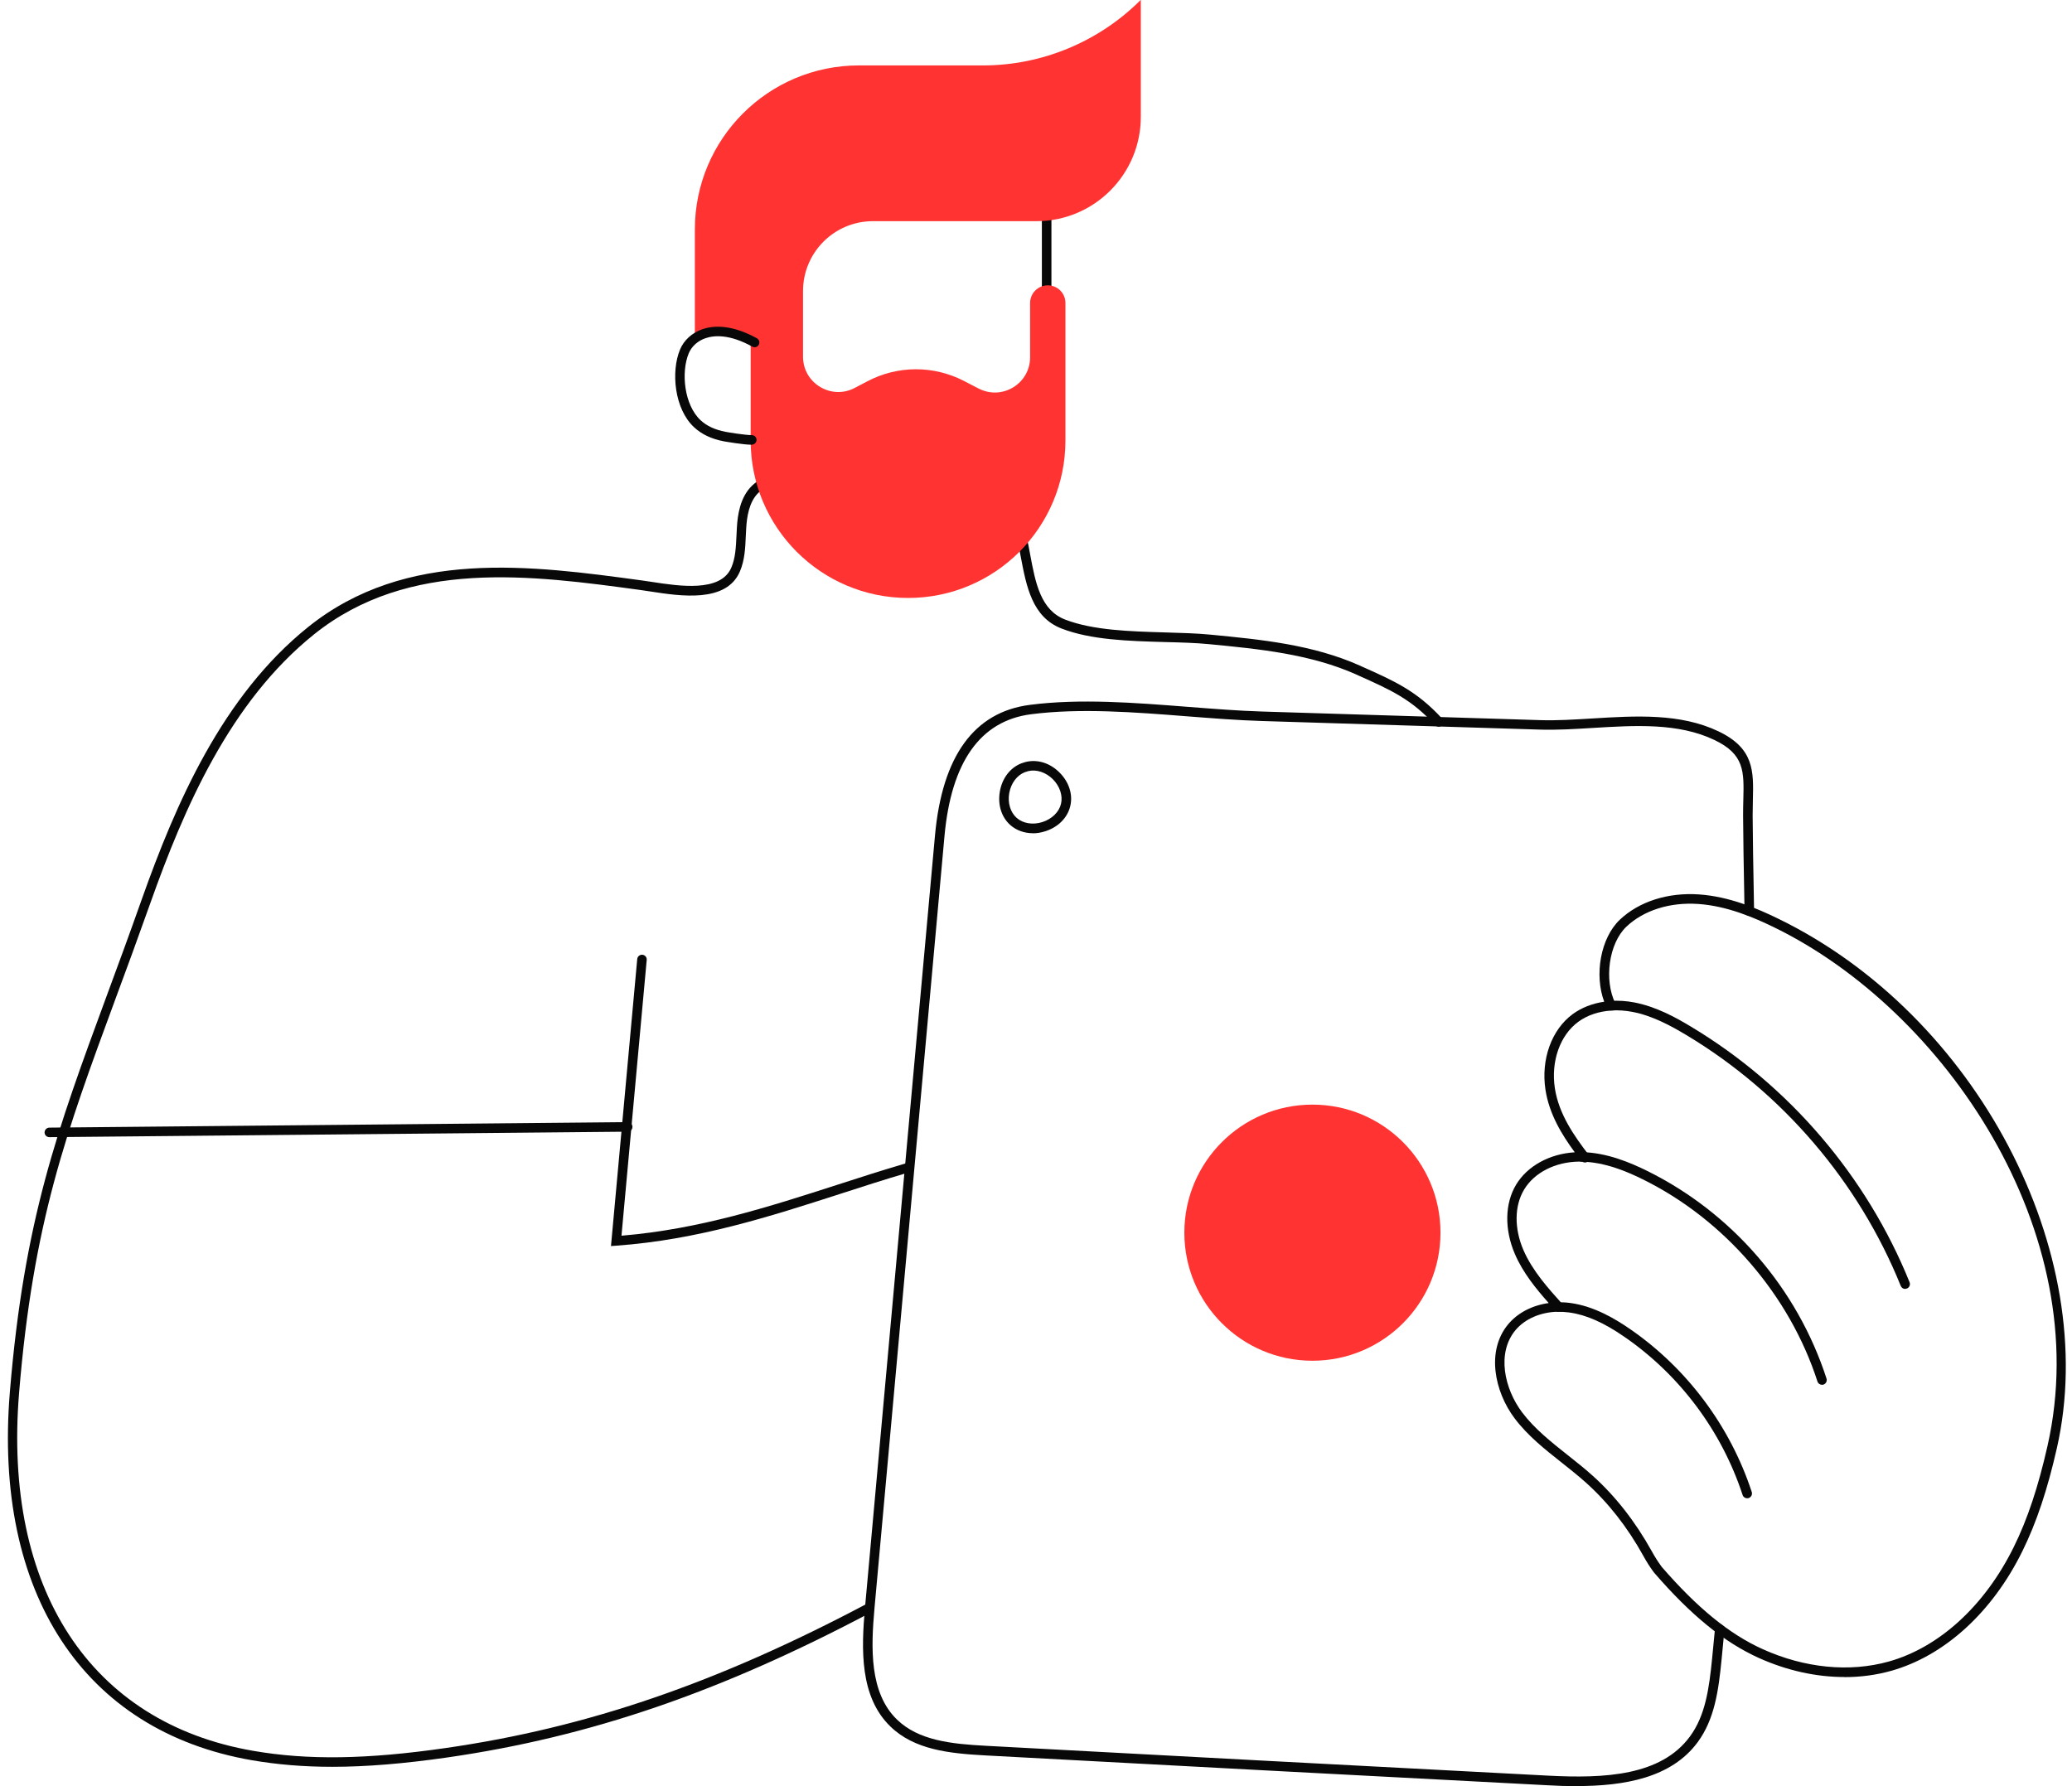 <svg width="232" height="200" viewBox="0 0 232 200" fill="none" xmlns="http://www.w3.org/2000/svg">
<path d="M206.517 187.782C203.353 187.782 200.074 187.06 196.928 185.643C193.06 183.896 189.335 180.866 185.218 176.107L185.084 175.929C184.727 175.439 184.371 174.886 184.014 174.236C182.232 171.01 180.067 168.247 177.58 166.019C176.716 165.244 175.78 164.504 174.871 163.782C172.999 162.303 171.057 160.77 169.586 158.809C167.349 155.833 166.378 151.261 168.873 148.276C169.943 147.001 171.556 146.163 173.409 145.905C172.037 144.363 170.522 142.527 169.613 140.397C168.437 137.653 168.49 134.756 169.756 132.653C171.012 130.559 173.507 129.195 176.324 129.026C174.871 127.047 173.463 124.748 173.044 122.021C172.527 118.626 173.721 115.302 176.092 113.555C177.081 112.833 178.284 112.361 179.621 112.165C178.489 109.135 179.229 105.026 181.359 102.994C183.515 100.945 186.759 99.911 190.235 100.151C193.639 100.383 196.776 101.729 199.129 102.879C221.275 113.662 235.258 140.237 230.312 162.125C229.251 166.812 228.021 170.493 226.444 173.692C223.075 180.536 217.719 185.411 211.757 187.087C210.082 187.559 208.326 187.791 206.535 187.791L206.517 187.782ZM176.787 130.069C174.14 130.104 171.796 131.298 170.656 133.197C169.559 135.015 169.533 137.546 170.575 139.97C171.574 142.287 173.392 144.301 174.853 145.923L174.978 146.056L175.04 146.805L174.479 146.876C172.5 146.912 170.754 147.67 169.684 148.944C167.554 151.502 168.445 155.512 170.433 158.15C171.823 159.995 173.712 161.483 175.53 162.927C176.448 163.657 177.402 164.406 178.293 165.208C180.869 167.516 183.105 170.377 184.95 173.701C185.289 174.316 185.619 174.833 185.948 175.287L186.055 175.439C190.039 180.037 193.648 182.987 197.373 184.663C202.07 186.784 207.078 187.274 211.463 186.053C217.14 184.467 222.246 179.788 225.481 173.22C227.023 170.101 228.217 166.5 229.26 161.893C234.687 137.884 217.603 113.065 198.657 103.841C196.393 102.736 193.381 101.444 190.164 101.221C186.973 100.998 184.032 101.934 182.098 103.77C180.147 105.632 179.567 109.732 180.878 112.37L180.931 112.566L180.976 113.109L180.432 113.154C179.006 113.243 177.723 113.68 176.725 114.41C174.666 115.917 173.641 118.84 174.096 121.852C174.541 124.766 176.288 127.235 177.883 129.311C178.061 129.543 178.017 129.881 177.785 130.06C177.589 130.211 177.331 130.202 177.135 130.06C177.117 130.06 177.108 130.06 177.09 130.06H176.796L176.787 130.069Z" fill="#080808"/>
<path d="M195.626 167.766C195.403 167.766 195.189 167.624 195.118 167.401C192.783 160.254 188.087 153.971 181.902 149.702C179.558 148.08 177.571 147.207 175.664 146.957C175.271 146.904 174.862 146.886 174.469 146.886C174.149 146.886 173.926 146.654 173.926 146.36C173.926 146.066 174.157 145.816 174.452 145.816C174.897 145.816 175.361 145.834 175.815 145.897C178.551 146.262 180.948 147.741 182.517 148.82C188.898 153.222 193.728 159.701 196.143 167.062C196.232 167.339 196.081 167.642 195.804 167.74C195.751 167.757 195.697 167.766 195.635 167.766H195.626Z" fill="#080808"/>
<path d="M204.005 155.057C203.782 155.057 203.568 154.915 203.497 154.683C200.369 145.005 193.052 136.539 183.926 132.047C182.251 131.218 179.711 130.113 177.073 130.077C176.779 130.077 176.538 129.828 176.547 129.534C176.547 129.24 176.806 128.999 177.091 129.008C179.943 129.053 182.625 130.22 184.398 131.093C193.916 135.781 201.242 144.265 204.513 154.362C204.602 154.647 204.45 154.942 204.165 155.04C204.112 155.057 204.058 155.066 204.005 155.066V155.057Z" fill="#080808"/>
<path d="M213.325 144.327C213.111 144.327 212.915 144.202 212.826 143.988C208.12 132.34 199.591 122.359 188.817 115.898C187.079 114.855 185.012 113.732 182.784 113.304C181.991 113.153 181.189 113.099 180.413 113.144C180.119 113.162 179.861 112.939 179.843 112.645C179.825 112.351 180.048 112.092 180.342 112.075C181.215 112.021 182.097 112.075 182.98 112.244C185.368 112.698 187.552 113.875 189.361 114.971C200.331 121.557 209.02 131.716 213.815 143.578C213.922 143.854 213.797 144.166 213.521 144.273C213.458 144.3 213.387 144.309 213.325 144.309V144.327Z" fill="#080808"/>
<path d="M176.537 200C175.45 200 174.363 199.965 173.294 199.902C152.306 198.806 131.328 197.692 110.34 196.56C106.259 196.337 102.373 195.928 99.682 193.307C96.259 189.974 96.429 184.681 96.856 179.975L104.69 93.548C105.501 84.645 109.075 79.726 115.322 78.924C120.936 78.202 127.068 78.683 132.994 79.147C135.89 79.369 138.635 79.592 141.318 79.672L172.438 80.635C174.301 80.697 176.243 80.572 178.302 80.448C183.132 80.153 188.141 79.842 192.436 81.9C196.411 83.807 196.349 86.347 196.268 89.564C196.251 90.117 196.242 90.705 196.242 91.329C196.259 94.181 196.313 97.033 196.366 99.876L196.402 102.014C196.402 102.308 196.17 102.549 195.876 102.558C195.876 102.558 195.876 102.558 195.867 102.558C195.573 102.558 195.342 102.326 195.333 102.032L195.297 99.893C195.243 97.041 195.19 94.19 195.172 91.329C195.172 90.696 195.181 90.099 195.199 89.529C195.279 86.374 195.324 84.467 191.973 82.863C187.927 80.92 183.07 81.223 178.364 81.508C176.288 81.633 174.318 81.758 172.402 81.695L141.282 80.733C138.573 80.653 135.694 80.421 132.905 80.207C127.032 79.744 120.963 79.271 115.456 79.975C109.77 80.706 106.508 85.305 105.751 93.637L97.917 180.064C97.516 184.52 97.338 189.529 100.421 192.532C102.845 194.894 106.517 195.277 110.394 195.482C131.372 196.614 152.36 197.728 173.338 198.824C179.674 199.154 185.984 198.851 189.228 194.43C190.948 192.087 191.367 189.092 191.705 185.697C191.812 184.583 191.919 183.469 192.026 182.364C192.053 182.07 192.311 181.856 192.606 181.882C192.9 181.909 193.114 182.168 193.087 182.462C192.98 183.576 192.873 184.69 192.766 185.804C192.418 189.359 191.973 192.505 190.092 195.072C187.134 199.091 181.849 199.991 176.529 199.991L176.537 200Z" fill="#080808"/>
<path d="M115.643 93.298C114.699 93.298 113.816 92.986 113.139 92.397C112.132 91.515 111.695 90.107 111.954 88.619C112.212 87.131 113.112 85.963 114.36 85.473L114.832 85.322C116.169 84.992 117.577 85.437 118.638 86.507C119.707 87.576 120.153 88.984 119.832 90.285C119.511 91.587 118.468 92.629 117.025 93.084C116.552 93.235 116.089 93.307 115.625 93.307L115.643 93.298ZM114.734 86.471C113.861 86.819 113.201 87.71 113.005 88.797C112.809 89.893 113.13 90.963 113.843 91.587C114.556 92.21 115.652 92.389 116.713 92.05C117.773 91.711 118.575 90.936 118.798 90.018C119.021 89.1 118.673 88.04 117.889 87.255C117.105 86.471 116.044 86.124 115.126 86.346L114.734 86.471Z" fill="#080808"/>
<path d="M37.218 197.835C33.992 197.835 31.024 197.585 28.181 197.095C9.36 193.833 -0.764 178.407 1.107 155.833C2.703 136.583 6.383 126.611 11.944 111.514C13.183 108.154 14.466 104.688 15.856 100.749C19.68 89.974 24.884 77.917 34.527 70.19C45.488 61.403 59.507 63.31 71.876 64.994C72.206 65.039 72.58 65.092 72.972 65.155C76.047 65.627 80.69 66.349 81.884 63.559C82.357 62.463 82.401 61.242 82.464 59.95C82.473 59.656 82.49 59.371 82.508 59.086C82.588 57.687 82.856 55.681 84.21 54.38C85.592 53.053 87.606 52.874 89.379 52.803C93.612 52.642 97.908 52.74 102.141 53.106C102.703 53.151 103.371 53.177 104.084 53.213C107.176 53.338 111.017 53.489 112.853 55.441C114.413 57.098 114.894 59.638 115.348 62.098C115.946 65.297 116.516 68.31 119.27 69.379C122.407 70.582 126.497 70.698 130.445 70.814C132.254 70.867 133.965 70.912 135.534 71.063C141.166 71.607 146.994 72.168 152.306 74.548L152.493 74.637C156.2 76.286 158.642 77.382 161.485 80.474C161.681 80.688 161.672 81.027 161.45 81.232C161.236 81.428 160.897 81.419 160.692 81.196C158.001 78.273 155.764 77.275 152.056 75.617L151.869 75.528C146.709 73.229 140.97 72.668 135.427 72.133C133.894 71.981 132.201 71.937 130.41 71.892C126.364 71.776 122.184 71.66 118.878 70.386C115.562 69.112 114.921 65.654 114.288 62.312C113.833 59.906 113.406 57.624 112.06 56.189C110.527 54.559 106.766 54.407 104.021 54.3C103.282 54.273 102.604 54.247 102.025 54.193C97.837 53.837 93.586 53.73 89.397 53.89C87.82 53.953 86.037 54.104 84.932 55.165C83.845 56.207 83.622 57.945 83.551 59.157C83.533 59.442 83.524 59.718 83.506 60.004C83.453 61.332 83.391 62.713 82.847 63.987C81.332 67.543 76.19 66.75 72.785 66.224C72.402 66.162 72.037 66.108 71.707 66.064C59.551 64.406 45.774 62.526 35.168 71.028C25.74 78.594 20.615 90.482 16.837 101.114C15.438 105.053 14.163 108.529 12.915 111.889C7.381 126.905 3.718 136.815 2.141 155.922C0.323 177.89 10.108 192.888 28.333 196.043C34.429 197.104 41.086 197.006 49.909 195.731C65.745 193.45 80.298 188.459 97.106 179.556C97.364 179.414 97.694 179.521 97.828 179.779C97.97 180.038 97.863 180.367 97.605 180.501C80.681 189.475 66.021 194.493 50.06 196.792C45.212 197.487 41.006 197.835 37.182 197.835H37.218Z" fill="#080808"/>
<path d="M88.364 42.278C88.212 42.278 88.052 42.206 87.954 42.081C87.169 41.119 86.332 40.299 85.467 39.64C85.235 39.461 85.191 39.123 85.369 38.891C85.547 38.659 85.886 38.615 86.118 38.793C87.044 39.506 87.945 40.388 88.782 41.413C88.969 41.645 88.934 41.974 88.711 42.162C88.613 42.242 88.488 42.286 88.372 42.286L88.364 42.278Z" fill="#080808"/>
<path d="M68.41 139.533L71.351 107.388C71.378 107.094 71.645 106.88 71.93 106.907C72.224 106.933 72.438 107.192 72.412 107.486L69.587 138.365C78.32 137.644 86.145 135.113 93.729 132.671C96.224 131.86 98.817 131.031 101.366 130.282C101.651 130.202 101.945 130.363 102.026 130.648C102.106 130.933 101.945 131.227 101.66 131.307C99.129 132.047 96.545 132.885 94.058 133.687C86.243 136.209 78.151 138.82 69.043 139.479L68.41 139.524V139.533Z" fill="#080808"/>
<path d="M117.193 32.68C116.899 32.68 116.658 32.439 116.658 32.145V23.794C116.658 23.5 116.899 23.26 117.193 23.26C117.487 23.26 117.728 23.5 117.728 23.794V32.145C117.728 32.439 117.487 32.68 117.193 32.68Z" fill="#080808"/>
<path d="M127.736 0V13.083C127.736 19.535 122.505 24.766 116.044 24.766H97.739C93.416 24.766 89.914 28.268 89.914 32.591V39.943C89.914 42.919 93.078 44.818 95.707 43.436L97.115 42.697C100.492 40.914 104.529 40.897 107.925 42.652L109.582 43.508C112.211 44.862 115.339 42.964 115.339 40.005V33.928C115.339 33.384 115.562 32.885 115.919 32.528C116.275 32.172 116.774 31.949 117.318 31.949C118.414 31.949 119.296 32.831 119.296 33.928V49.327C119.296 54.193 117.318 58.604 114.136 61.795C110.946 64.985 106.543 66.955 101.678 66.955C91.946 66.955 84.05 59.068 84.05 49.327V38.125C81.501 36.824 79.193 37.047 77.803 37.965V25.693C77.803 15.551 86.028 7.326 96.17 7.326H110.046C113.361 7.326 116.614 6.666 119.608 5.418C122.612 4.171 125.374 2.344 127.718 0L127.736 0Z" fill="#FF3432"/>
<path d="M84.175 49.799C83.275 49.799 81.243 49.452 81.047 49.416C79.657 49.148 78.57 48.632 77.732 47.856C75.504 45.806 75.112 41.609 76.145 39.132C76.582 38.089 77.482 37.269 78.632 36.868C79.835 36.449 81.867 36.289 84.746 37.875C85.004 38.017 85.102 38.347 84.959 38.606C84.817 38.864 84.487 38.962 84.229 38.811C81.698 37.411 79.978 37.527 78.98 37.875C78.124 38.169 77.447 38.784 77.126 39.541C76.226 41.689 76.609 45.361 78.454 47.063C79.149 47.705 80.058 48.124 81.252 48.355C81.528 48.409 83.418 48.721 84.175 48.721C84.469 48.721 84.71 48.961 84.71 49.255C84.71 49.55 84.469 49.79 84.175 49.79V49.799Z" fill="#080808"/>
<path d="M5.527 127.333C5.233 127.333 4.992 127.101 4.992 126.807C4.992 126.513 5.224 126.272 5.518 126.263L70.281 125.648C70.575 125.648 70.815 125.88 70.815 126.174C70.815 126.468 70.584 126.709 70.289 126.718L5.527 127.333Z" fill="#080808"/>
<path d="M146.951 152.366C154.87 152.366 161.29 145.946 161.29 138.027C161.29 130.107 154.87 123.688 146.951 123.688C139.031 123.688 132.611 130.107 132.611 138.027C132.611 145.946 139.031 152.366 146.951 152.366Z" fill="#FF3432"/>
</svg>
